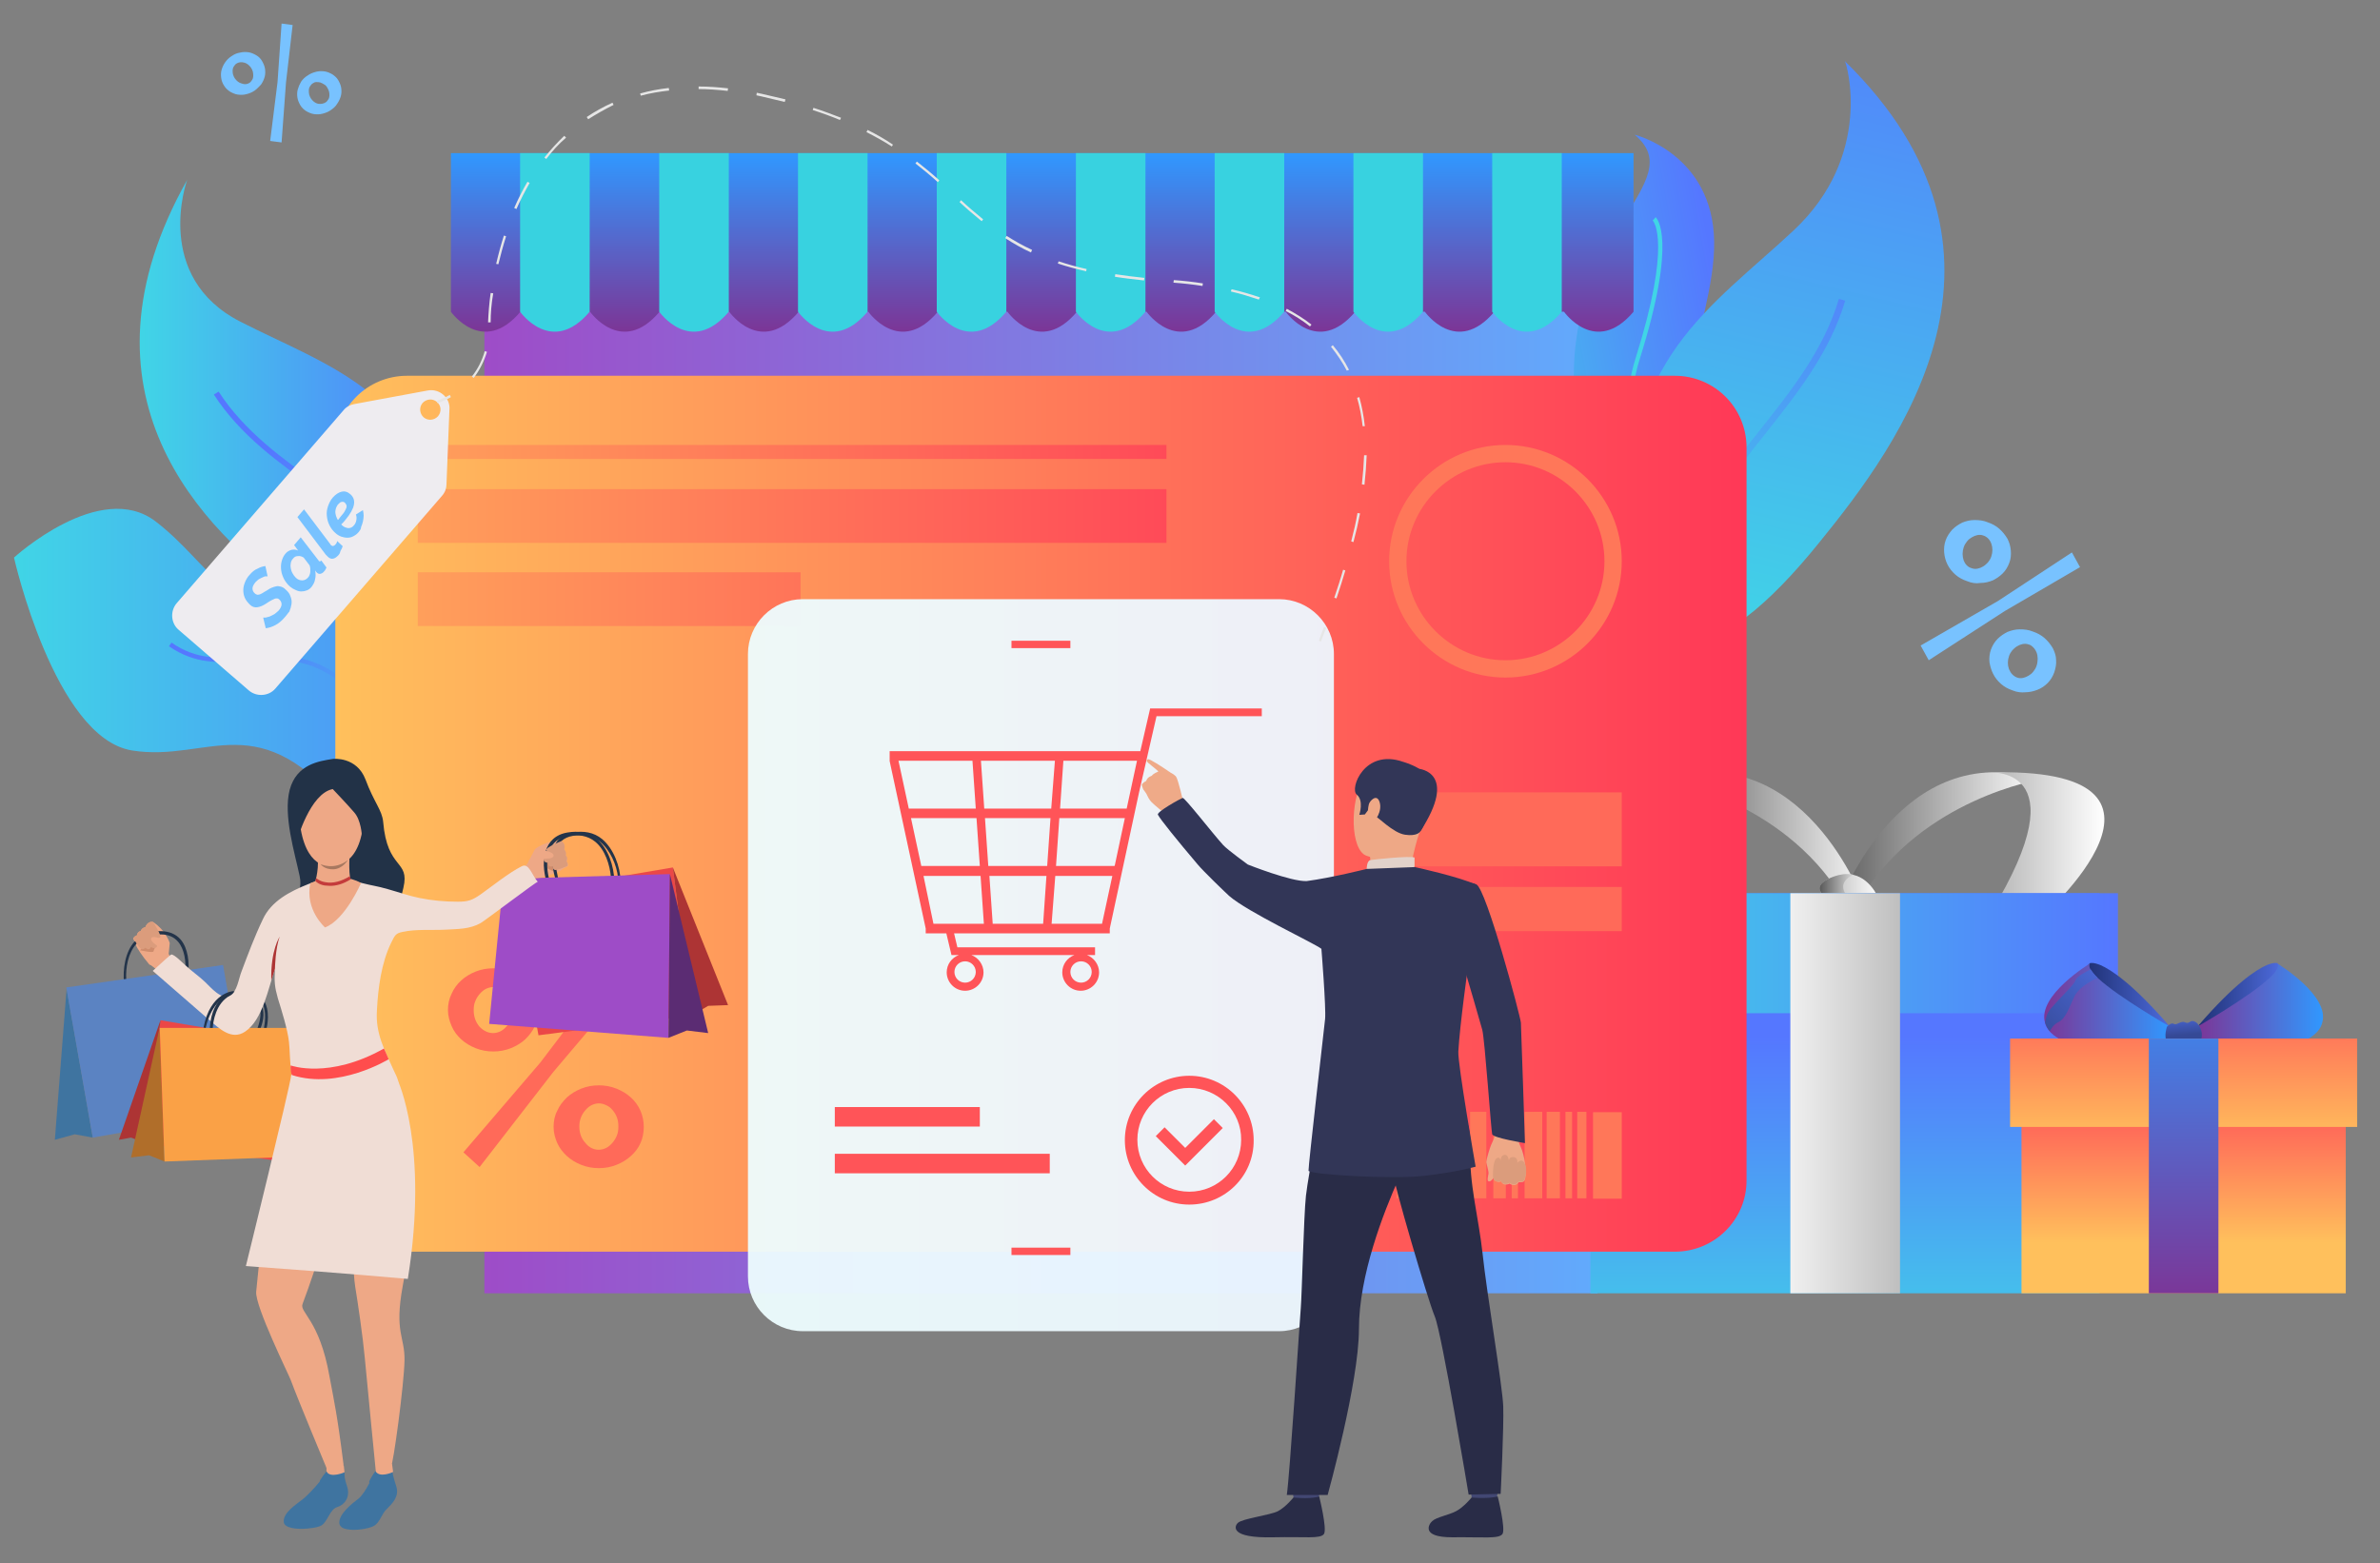 <?xml version="1.0" encoding="utf-8"?>
<!-- Generator: Adobe Illustrator 26.0.1, SVG Export Plug-In . SVG Version: 6.00 Build 0)  -->
<svg version="1.1" id="Слой_1" xmlns="http://www.w3.org/2000/svg" xmlns:xlink="http://www.w3.org/1999/xlink" x="0px" y="0px"
	 viewBox="0 0 646.6 424.8" style="enable-background:new 0 0 646.6 424.8;" xml:space="preserve">
<rect x="0" y="0" width="646.6" height="424.8" fill="#808080" stroke="none"/>
<style type="text/css">
	.st0{fill:url(#SVGID_1_);}
	.st1{fill:url(#SVGID_00000049909949799800374630000000285550496008281277_);}
	.st2{fill:url(#SVGID_00000054257853265669238890000000996073231679500678_);}
	.st3{fill:url(#SVGID_00000008850677696883467170000012976761057220860093_);}
	.st4{fill:url(#SVGID_00000031916657682412787690000004333424239645159097_);}
	.st5{fill:url(#SVGID_00000176036754715093424850000003229331412589348227_);}
	.st6{fill:url(#SVGID_00000114771242481695949630000003852409519501634489_);}
	.st7{fill:url(#SVGID_00000101805178305437435290000013708887082964086463_);}
	.st8{fill:url(#SVGID_00000007408459192602729360000015420374661866617736_);}
	.st9{fill:url(#SVGID_00000019648132937797719640000007148399659431991697_);}
	.st10{fill:url(#SVGID_00000049909315379012727360000008816234906103363003_);}
	.st11{fill:url(#SVGID_00000009589143082168873470000008239083558404608947_);}
	.st12{fill:url(#SVGID_00000052078320225398029880000016722421649294110599_);}
	.st13{fill:url(#SVGID_00000005230217747347087670000002276609912148624807_);}
	.st14{fill:url(#SVGID_00000176765985489094800060000016663714006012914083_);}
	.st15{fill:url(#SVGID_00000097489120551414444180000001754525749243108737_);}
	.st16{fill:url(#SVGID_00000127027148040941511850000006550785443433594807_);}
	.st17{fill:url(#SVGID_00000040559082521688604620000016623808966233687945_);}
	.st18{fill:url(#SVGID_00000124140210404250601230000003744560071878969270_);}
	.st19{fill:url(#SVGID_00000034062991427347012340000005820026290558644127_);}
	.st20{fill:url(#SVGID_00000139979976351510455490000015371203552391934896_);}
	.st21{fill:url(#SVGID_00000063592717868529390020000012972100183337182352_);}
	.st22{fill:url(#SVGID_00000117634687201534467240000016799263819841325965_);}
	.st23{fill:url(#SVGID_00000031899643577056414700000006466072731518464150_);}
	.st24{fill:url(#SVGID_00000160908523787076896060000010161306214561885062_);}
	.st25{fill:url(#SVGID_00000151519457335061976790000001531312884298345149_);}
	.st26{fill:url(#SVGID_00000124157727672465195480000016605619631834045829_);}
	.st27{fill:#FF7759;}
	.st28{fill:#FF6A59;}
	.st29{fill:url(#SVGID_00000099621114721682427540000018034039022690920370_);}
	.st30{fill:url(#SVGID_00000097496117185324428420000012014351147466628278_);}
	.st31{fill:url(#SVGID_00000139277556113177660460000002362884553360675761_);}
	.st32{opacity:0.95;fill:url(#SVGID_00000093899161904702950320000008683400262793423793_);}
	.st33{fill:#FF5458;}
	.st34{fill:url(#SVGID_00000032634502201654908390000014176778108618344580_);}
	.st35{fill:#38D2E0;}
	.st36{fill:#EEA886;}
	.st37{fill:#DB9C7C;}
	.st38{fill:#323657;}
	.st39{fill:#424773;}
	.st40{fill:#292C47;}
	.st41{fill:#E2D2CA;}
	.st42{fill:#EFAA88;}
	.st43{fill:#CF8C6C;}
	.st44{fill:#EB4747;}
	.st45{fill:#23344A;}
	.st46{fill:#9E4CC7;}
	.st47{fill:#3F74A0;}
	.st48{fill:#5B83C2;}
	.st49{fill:#AD3434;}
	.st50{fill:#B06E2A;}
	.st51{fill:#223247;}
	.st52{fill:#FAA146;}
	.st53{fill:#5B2C73;}
	.st54{fill:#F0DDD5;}
	.st55{fill:#A77860;}
	.st56{fill:#FF4D4D;}
	.st57{fill:#C43B3B;}
	.st58{fill:#EEECF0;}
	.st59{fill:#78C2FF;}
	.st60{fill:#E6E6E6;}
</style>
<g>
	<linearGradient id="SVGID_1_" gradientUnits="userSpaceOnUse" x1="111.107" y1="205.853" x2="449.098" y2="205.853">
		<stop  offset="0" style="stop-color:#A246C4"/>
		<stop  offset="1" style="stop-color:#5EAFFF"/>
	</linearGradient>
	<rect x="131.6" y="60.3" class="st0" width="302.4" height="291.1"/>
	<g>
		
			<linearGradient id="SVGID_00000129200617631927804020000012482470312226709140_" gradientUnits="userSpaceOnUse" x1="451.961" y1="233.003" x2="509.648" y2="233.003">
			<stop  offset="5.181350e-03" style="stop-color:#595959"/>
			<stop  offset="1" style="stop-color:#FFFFFF"/>
		</linearGradient>
		<path style="fill:url(#SVGID_00000129200617631927804020000012482470312226709140_);" d="M506.3,245.1c0,0-16.4-45.1-54.4-33.3
			c0,0,32,5.1,48.5,32C516.8,270.7,506.3,245.1,506.3,245.1z"/>
		
			<linearGradient id="SVGID_00000068638838853446469720000003563907811513290915_" gradientUnits="userSpaceOnUse" x1="496.591" y1="233.003" x2="554.278" y2="233.003">
			<stop  offset="5.181350e-03" style="stop-color:#595959"/>
			<stop  offset="1" style="stop-color:#FFFFFF"/>
		</linearGradient>
		<path style="fill:url(#SVGID_00000068638838853446469720000003563907811513290915_);" d="M499.9,245.1c0,0,16.4-45.1,54.4-33.3
			c0,0-32,5.1-48.5,32C489.4,270.7,499.9,245.1,499.9,245.1z"/>
		
			<linearGradient id="SVGID_00000124883917275526713510000010647603906390773910_" gradientUnits="userSpaceOnUse" x1="539.89" y1="229.712" x2="571.721" y2="229.712">
			<stop  offset="5.181350e-03" style="stop-color:#B3B3B3"/>
			<stop  offset="1" style="stop-color:#FFFFFF"/>
		</linearGradient>
		<path style="fill:url(#SVGID_00000124883917275526713510000010647603906390773910_);" d="M539.9,209.9c0,0,25.8-2.7,1,38l13.4,1.6
			C554.3,249.6,601.8,207.9,539.9,209.9z"/>
		
			<linearGradient id="SVGID_00000033366699219170350820000017569381408640218505_" gradientUnits="userSpaceOnUse" x1="494.307" y1="242.727" x2="510.861" y2="242.727">
			<stop  offset="5.181350e-03" style="stop-color:#B3B3B3"/>
			<stop  offset="1" style="stop-color:#FFFFFF"/>
		</linearGradient>
		<path style="fill:url(#SVGID_00000033366699219170350820000017569381408640218505_);" d="M510.9,245.3l-4.5,2l-1.2,0.5
			c0,0-17.8-5-7.8-9.3c2.4-1,4.4-1.2,6.1-0.8C508.8,238.9,510.9,245.3,510.9,245.3z"/>
		
			<linearGradient id="SVGID_00000183933453533673475790000006463371605264766114_" gradientUnits="userSpaceOnUse" x1="494.307" y1="242.727" x2="506.35" y2="242.727">
			<stop  offset="5.181350e-03" style="stop-color:#595959"/>
			<stop  offset="1" style="stop-color:#FFFFFF"/>
		</linearGradient>
		<path style="fill:url(#SVGID_00000183933453533673475790000006463371605264766114_);" d="M506.4,247.3l-1.2,0.5
			c0,0-17.8-5-7.8-9.3c2.4-1,4.4-1.2,6.1-0.8c0,0,0,0,0,0C503.5,237.8,495.7,240.5,506.4,247.3z"/>
		
			<linearGradient id="SVGID_00000071550047103106607330000017324249830286187931_" gradientUnits="userSpaceOnUse" x1="501.238" y1="374.193" x2="501.238" y2="281.454">
			<stop  offset="0" style="stop-color:#40D5E6"/>
			<stop  offset="1" style="stop-color:#5577FF"/>
		</linearGradient>
		
			<rect x="432.1" y="242.7" style="fill:url(#SVGID_00000071550047103106607330000017324249830286187931_);" width="138.3" height="108.7"/>
		
			<linearGradient id="SVGID_00000031175972782809587080000001145285192924859802_" gradientUnits="userSpaceOnUse" x1="427.158" y1="259.06" x2="575.315" y2="259.06">
			<stop  offset="0" style="stop-color:#40D5E6"/>
			<stop  offset="1" style="stop-color:#5577FF"/>
		</linearGradient>
		
			<rect x="427.2" y="242.7" style="fill:url(#SVGID_00000031175972782809587080000001145285192924859802_);" width="148.2" height="32.6"/>
		
			<linearGradient id="SVGID_00000157279531600001888250000010575012902183239810_" gradientUnits="userSpaceOnUse" x1="523.749" y1="297.08" x2="477.24" y2="297.08">
			<stop  offset="5.181350e-03" style="stop-color:#B3B3B3"/>
			<stop  offset="1" style="stop-color:#FFFFFF"/>
		</linearGradient>
		
			<rect x="486.4" y="242.7" style="fill:url(#SVGID_00000157279531600001888250000010575012902183239810_);" width="29.8" height="108.7"/>
	</g>
	<g>
		
			<linearGradient id="SVGID_00000150802904193987298640000001159138941263494037_" gradientUnits="userSpaceOnUse" x1="566.618" y1="270.312" x2="589.59" y2="270.312">
			<stop  offset="0" style="stop-color:#1F3073"/>
			<stop  offset="1" style="stop-color:#4E6CDE"/>
		</linearGradient>
		<path style="fill:url(#SVGID_00000150802904193987298640000001159138941263494037_);" d="M589.6,279c0,0-12-4.4-18.7-9.3
			c-2-1.5-3.5-3-4-4.4c-0.5-1.3-0.3-2.5,0.9-3.6c0,0,0.8-0.3,2.8,0.5c3,1.3,8.8,5.1,18.6,16.4C589.4,278.7,589.5,278.9,589.6,279z"
			/>
		
			<linearGradient id="SVGID_00000123440897672652712540000013815604591744008068_" gradientUnits="userSpaceOnUse" x1="555.373" y1="273.121" x2="589.59" y2="273.121">
			<stop  offset="0" style="stop-color:#7C3596"/>
			<stop  offset="1" style="stop-color:#3098FF"/>
		</linearGradient>
		<path style="fill:url(#SVGID_00000123440897672652712540000013815604591744008068_);" d="M589.6,279l-0.7,3.4c0,0-24,6-31.7-1.8
			c-0.1-0.1-0.2-0.2-0.3-0.3c-0.7-0.8-1.1-1.6-1.3-2.4c-2.2-7.4,12.2-16.1,12.2-16.1c-0.3,0.4-0.2,1,0.2,1.7c0.4,0.7,1.1,1.5,2,2.3
			C575.6,271,589.6,279,589.6,279z"/>
		
			<linearGradient id="SVGID_00000023982058982587896910000002284519247208425623_" gradientUnits="userSpaceOnUse" x1="551.684" y1="281.663" x2="573.18" y2="260.665">
			<stop  offset="0" style="stop-color:#354996"/>
			<stop  offset="1" style="stop-color:#4E6CDE"/>
		</linearGradient>
		<path style="fill:url(#SVGID_00000023982058982587896910000002284519247208425623_);" d="M569.9,265.7c0,0-4.9,2-6.4,5.2
			c-1.5,3.2-2.3,5.9-4.4,6.9c-1,0.5-1.7,1.4-2.2,2.4c-0.7-0.8-1.1-1.6-1.3-2.4c0.2-1.3,0.6-2.7,1.7-3.9c3.1-3.6,6.2-6.3,6.6-7.6
			c0.3-1,2.9-2.3,4.1-2.9C568.4,264,569,264.8,569.9,265.7L569.9,265.7z"/>
		
			<linearGradient id="SVGID_00000095303100765899734180000007563922394817763464_" gradientUnits="userSpaceOnUse" x1="596.912" y1="270.312" x2="619.885" y2="270.312">
			<stop  offset="0" style="stop-color:#1F3073"/>
			<stop  offset="1" style="stop-color:#4E6CDE"/>
		</linearGradient>
		<path style="fill:url(#SVGID_00000095303100765899734180000007563922394817763464_);" d="M596.9,279c0,0,12-4.4,18.7-9.3
			c2-1.5,3.5-3,4-4.4c0.5-1.3,0.3-2.5-0.9-3.6c0,0-0.8-0.3-2.8,0.5c-3,1.3-8.8,5.1-18.6,16.4C597.2,278.7,597,278.9,596.9,279z"/>
		
			<linearGradient id="SVGID_00000039118859546487077310000009402890646605845376_" gradientUnits="userSpaceOnUse" x1="596.912" y1="273.121" x2="631.13" y2="273.121">
			<stop  offset="0" style="stop-color:#7C3596"/>
			<stop  offset="1" style="stop-color:#3098FF"/>
		</linearGradient>
		<path style="fill:url(#SVGID_00000039118859546487077310000009402890646605845376_);" d="M596.9,279l0.7,3.4c0,0,24,6,31.7-1.8
			c0.1-0.1,0.2-0.2,0.3-0.3c0.7-0.8,1.1-1.6,1.3-2.4c2.2-7.4-12.2-16.1-12.2-16.1c0.3,0.4,0.2,1-0.2,1.7c-0.4,0.7-1.1,1.5-2,2.3
			C610.9,271,596.9,279,596.9,279z"/>
		
			<linearGradient id="SVGID_00000152231209865055251310000006159094826462582956_" gradientUnits="userSpaceOnUse" x1="593.203" y1="281.192" x2="592.705" y2="275.104">
			<stop  offset="0" style="stop-color:#354996"/>
			<stop  offset="1" style="stop-color:#4E6CDE"/>
		</linearGradient>
		<path style="fill:url(#SVGID_00000152231209865055251310000006159094826462582956_);" d="M588.7,279c0,0,1.1-1.3,1.9-0.8
			c0.8,0.5,1.9-1,3.1-0.4c1.2,0.6,1.3-1,2.8-0.1c1.5,0.9,2.3,3.8,1.2,5.2c-1.1,1.5-1.7-0.3-2.2,0c-0.5,0.3-1.5,1.6-3.2,0.6
			c-1.7-1-4.1,0.9-3.9-0.3C588.5,282,588,281.4,588.7,279z"/>
		
			<linearGradient id="SVGID_00000031200089090533065390000008154323787920701313_" gradientUnits="userSpaceOnUse" x1="593.251" y1="337.591" x2="593.251" y2="287.598">
			<stop  offset="0" style="stop-color:#FFC05C"/>
			<stop  offset="1" style="stop-color:#FF3857"/>
		</linearGradient>
		
			<rect x="549.2" y="282.2" style="fill:url(#SVGID_00000031200089090533065390000008154323787920701313_);" width="88.1" height="69.2"/>
		
			<linearGradient id="SVGID_00000125603204904236265030000005018937279252153774_" gradientUnits="userSpaceOnUse" x1="593.251" y1="310.366" x2="593.251" y2="255.237">
			<stop  offset="0" style="stop-color:#FFC05C"/>
			<stop  offset="1" style="stop-color:#FF3857"/>
		</linearGradient>
		
			<rect x="546.1" y="282.2" style="fill:url(#SVGID_00000125603204904236265030000005018937279252153774_);" width="94.3" height="24"/>
		
			<linearGradient id="SVGID_00000060739512643287561180000000710725941627643579_" gradientUnits="userSpaceOnUse" x1="593.251" y1="353.639" x2="593.251" y2="258.018">
			<stop  offset="0" style="stop-color:#7C3596"/>
			<stop  offset="1" style="stop-color:#3098FF"/>
		</linearGradient>
		
			<rect x="583.8" y="282.2" style="fill:url(#SVGID_00000060739512643287561180000000710725941627643579_);" width="18.9" height="69.2"/>
	</g>
	<g>
		
			<linearGradient id="SVGID_00000142869346887934933320000009521979589853366173_" gradientUnits="userSpaceOnUse" x1="37.946" y1="112.775" x2="124.855" y2="112.775">
			<stop  offset="0" style="stop-color:#40D5E6"/>
			<stop  offset="1" style="stop-color:#5577FF"/>
		</linearGradient>
		<path style="fill:url(#SVGID_00000142869346887934933320000009521979589853366173_);" d="M80.6,162.1
			c15.2,10.6,30.2,17.7,38.2,13.4c0.5-0.3,0.9-0.6,1.3-0.9c4.6-3.6,6.2-12.1,3.1-27.5c-8.2-40.9-33.9-47.4-57.9-59.7
			c-23.7-12.1-14.7-38-14.4-38.6C18.2,106.8,54.7,144.1,80.6,162.1z"/>
		<g>
			
				<linearGradient id="SVGID_00000067952945972284968240000015730794272582404227_" gradientUnits="userSpaceOnUse" x1="-5857.592" y1="2259.063" x2="-5857.592" y2="2175.095" gradientTransform="matrix(-0.785 0.62 0.62 0.785 -5869.404 2043.696)">
				<stop  offset="0" style="stop-color:#40D5E6"/>
				<stop  offset="1" style="stop-color:#5577FF"/>
			</linearGradient>
			<path style="fill:url(#SVGID_00000067952945972284968240000015730794272582404227_);" d="M118.8,175.5c0.5-0.3,0.9-0.6,1.3-0.9
				c-3-8-9.7-23.3-18.8-31.7c-4.3-3.9-9.3-7.5-14.6-11.2c-10-7.1-20.3-14.5-27.3-25.3l-1.3,0.8c7.2,11.1,17.6,18.5,27.7,25.7
				c5.2,3.7,10.2,7.3,14.4,11.1C109.2,152.2,115.9,167.7,118.8,175.5z"/>
		</g>
	</g>
	<g>
		
			<linearGradient id="SVGID_00000110452215458796718160000009311287171692047264_" gradientUnits="userSpaceOnUse" x1="3.841" y1="185.248" x2="154.67" y2="185.248">
			<stop  offset="0" style="stop-color:#40D5E6"/>
			<stop  offset="1" style="stop-color:#5577FF"/>
		</linearGradient>
		<path style="fill:url(#SVGID_00000110452215458796718160000009311287171692047264_);" d="M35.8,203.9c21,3.4,34.6-13.2,58.8,17.4
			c20.9,26.4,50.5-2.8,58.1-11.3c1.2-1.3,1.9-2.2,1.9-2.2s-0.5,0.1-1.3,0.3c-5.2,1.1-25.1,4.4-29.8-10.8
			c-5.4-17.5-20.9-41.2-41.3-34.9c-20.4,6.3-24.8-9.1-39.9-20.7c-15.1-11.6-38.5,9.8-38.5,9.8S14.8,200.4,35.8,203.9z"/>
		<g>
			
				<linearGradient id="SVGID_00000018946721816842154930000011544658306643990177_" gradientUnits="userSpaceOnUse" x1="-3142.815" y1="1972.29" x2="-3142.815" y2="1868.807" gradientTransform="matrix(-0.558 0.83 0.83 0.558 -3244.541 1728.478)">
				<stop  offset="0" style="stop-color:#40D5E6"/>
				<stop  offset="1" style="stop-color:#5577FF"/>
			</linearGradient>
			<path style="fill:url(#SVGID_00000018946721816842154930000011544658306643990177_);" d="M101.7,198.1c4,6.9,8.1,14.1,17.5,18.1
				c12.8,5.4,25.8-0.9,33.6-6.1c1.2-1.3,1.9-2.2,1.9-2.2s-0.5,0.1-1.3,0.3c-7.3,5.2-20.7,12.4-33.7,6.9c-9-3.8-13-10.8-16.9-17.6
				c-4.5-7.8-9.2-15.9-21.4-18.7c-5.4-1.2-10.2-0.8-14.9-0.5c-6.7,0.6-13,1.1-19.9-3.7l-0.7,1c7.3,5,13.8,4.5,20.7,3.9
				c4.6-0.4,9.3-0.8,14.5,0.4C92.8,182.6,97.1,190.2,101.7,198.1z"/>
		</g>
	</g>
	<g>
		
			<linearGradient id="SVGID_00000012459795737961951520000014367592241477646991_" gradientUnits="userSpaceOnUse" x1="3877.324" y1="-5666.689" x2="3922.035" y2="-5730.878" gradientTransform="matrix(0.707 0.707 -0.707 0.707 -6356.32 1367.372)">
			<stop  offset="0" style="stop-color:#40D5E6"/>
			<stop  offset="1" style="stop-color:#5577FF"/>
		</linearGradient>
		<path style="fill:url(#SVGID_00000012459795737961951520000014367592241477646991_);" d="M427.7,106.1
			c2.3,41.6,35.2,39.5,37.8,39.3c0.1,0,0.2,0,0.2,0c-0.7-0.8-1.4-1.7-2-2.5c-16.5-22.9,2.3-54.2,2-77.2
			c-0.3-23.9-21.6-29.1-21.6-29.1C459.7,49.6,425.4,62.8,427.7,106.1z"/>
		<g>
			
				<linearGradient id="SVGID_00000041259933836876092140000000775444871801246105_" gradientUnits="userSpaceOnUse" x1="-11962.06" y1="-674.641" x2="-11917.351" y2="-738.828" gradientTransform="matrix(-0.993 -0.117 -0.117 0.993 -11899.253 -1357.107)">
				<stop  offset="0" style="stop-color:#40D5E6"/>
				<stop  offset="1" style="stop-color:#5577FF"/>
			</linearGradient>
			<path style="fill:url(#SVGID_00000041259933836876092140000000775444871801246105_);" d="M447,127c4.5,8,11.5,14,18.5,18.3
				c0.1,0,0.2,0,0.2,0c-0.7-0.8-1.4-1.7-2-2.5c-6-4.1-11.8-9.5-15.7-16.3c-5-8.8-5.8-18.6-2.5-29c10.4-33,4.5-38.3,4.3-38.5
				l-0.4,0.5l-0.4,0.4c0,0,0,0,0,0c0.3,0.3,5.2,6.2-4.6,37.3C441,107.8,441.9,117.9,447,127z"/>
		</g>
	</g>
	<g>
		
			<linearGradient id="SVGID_00000131340553314780477760000005522186990572481950_" gradientUnits="userSpaceOnUse" x1="468.67" y1="174.208" x2="515.848" y2="-20.802">
			<stop  offset="0" style="stop-color:#40D5E6"/>
			<stop  offset="1" style="stop-color:#5577FF"/>
		</linearGradient>
		<path style="fill:url(#SVGID_00000131340553314780477760000005522186990572481950_);" d="M494.1,147.6c-13.1,16.2-27,28.5-37,26.3
			c-0.6-0.1-1.2-0.3-1.7-0.5c-6.1-2.5-10.4-11.1-11.9-28.6c-3.9-46.5,21.7-61.5,43.8-82.2c21.8-20.4,14.4-45.4,13.9-46
			C554.5,68.8,516.4,120.2,494.1,147.6z"/>
		<g>
			
				<linearGradient id="SVGID_00000029028737331502180250000014046564338204947863_" gradientUnits="userSpaceOnUse" x1="441.955" y1="163.934" x2="528.228" y2="77.662">
				<stop  offset="0" style="stop-color:#40D5E6"/>
				<stop  offset="1" style="stop-color:#5577FF"/>
			</linearGradient>
			<path style="fill:url(#SVGID_00000029028737331502180250000014046564338204947863_);" d="M457.2,173.9c-0.6-0.1-1.2-0.3-1.7-0.5
				c0.8-9.5,3.2-28.1,10.4-39.9c3.4-5.6,7.7-10.9,12.2-16.6c8.5-10.7,17.4-21.9,21.5-35.7l1.7,0.5c-4.2,14.2-13.2,25.4-21.8,36.3
				c-4.5,5.6-8.7,11-12.1,16.4C460.3,145.9,457.9,164.6,457.2,173.9z"/>
		</g>
	</g>
	
		<linearGradient id="SVGID_00000026164676143552463210000015102398235159035534_" gradientUnits="userSpaceOnUse" x1="91.103" y1="221.078" x2="474.552" y2="221.078">
		<stop  offset="0" style="stop-color:#FFC05C"/>
		<stop  offset="1" style="stop-color:#FF3857"/>
	</linearGradient>
	<path style="fill:url(#SVGID_00000026164676143552463210000015102398235159035534_);" d="M455,340.1H110.6
		c-10.8,0-19.5-8.7-19.5-19.5v-199c0-10.8,8.7-19.5,19.5-19.5H455c10.8,0,19.5,8.7,19.5,19.5v199C474.6,331.4,465.8,340.1,455,340.1
		z"/>
	<g>
		<path class="st27" d="M409,184.1c-17.4,0-31.6-14.2-31.6-31.6c0-17.4,14.2-31.6,31.6-31.6c17.4,0,31.6,14.2,31.6,31.6
			C440.6,169.9,426.4,184.1,409,184.1z M409,125.6c-14.8,0-26.9,12.1-26.9,26.9c0,14.8,12.1,26.9,26.9,26.9
			c14.8,0,26.9-12.1,26.9-26.9C435.9,137.7,423.8,125.6,409,125.6z"/>
	</g>
	<g>
		<path class="st28" d="M134,285.7c-1.7,0-3.3-0.3-4.8-0.9c-1.5-0.6-2.8-1.4-3.9-2.4c-1.1-1-2-2.2-2.6-3.6c-0.6-1.4-1-2.8-1-4.4
			c0-1.5,0.3-3,1-4.4c0.6-1.4,1.5-2.6,2.6-3.6c1.1-1,2.4-1.8,3.9-2.4c1.5-0.6,3.1-0.9,4.8-0.9c1.7,0,3.3,0.3,4.8,0.9
			c1.5,0.6,2.8,1.4,3.9,2.4c1.1,1,2,2.2,2.6,3.6c0.6,1.4,1,2.8,1,4.4c0,1.6-0.3,3.1-1,4.4c-0.6,1.4-1.5,2.5-2.6,3.6
			c-1.1,1-2.4,1.8-3.9,2.4C137.3,285.4,135.7,285.7,134,285.7z M125.9,313.1l20.9-24.4l19.3-25.4l4.5,4l-20.3,24l-20,25.8
			L125.9,313.1z M134,280.7c0.7,0,1.4-0.2,2-0.5c0.6-0.3,1.2-0.8,1.7-1.4c0.5-0.6,0.9-1.2,1.2-2c0.3-0.8,0.4-1.6,0.4-2.4
			c0-1.7-0.5-3.2-1.6-4.4c-1-1.2-2.3-1.8-3.7-1.8c-0.7,0-1.4,0.2-2,0.5c-0.6,0.3-1.2,0.8-1.7,1.4c-0.5,0.6-0.9,1.2-1.2,2
			c-0.3,0.7-0.4,1.5-0.4,2.4c0,1.7,0.5,3.2,1.6,4.5C131.4,280.1,132.6,280.7,134,280.7z M162.7,317.4c-1.7,0-3.3-0.3-4.8-0.9
			c-1.5-0.6-2.8-1.4-3.9-2.4c-1.1-1-2-2.2-2.6-3.5c-0.6-1.4-1-2.8-1-4.4c0-1.6,0.3-3.1,1-4.4c0.6-1.4,1.5-2.5,2.6-3.6
			c1.1-1,2.4-1.8,3.9-2.4c1.5-0.6,3.1-0.9,4.8-0.9c1.7,0,3.3,0.3,4.8,0.9c1.5,0.6,2.8,1.4,3.9,2.4c1.1,1,2,2.2,2.6,3.6
			c0.6,1.4,0.9,2.8,0.9,4.4c0,1.6-0.3,3.1-0.9,4.4c-0.6,1.4-1.5,2.5-2.6,3.5c-1.1,1-2.4,1.8-3.9,2.4
			C166,317.1,164.4,317.4,162.7,317.4z M162.7,312.4c0.7,0,1.4-0.2,2-0.5c0.6-0.3,1.2-0.8,1.7-1.4c0.5-0.6,0.9-1.2,1.2-2
			c0.3-0.7,0.4-1.5,0.4-2.4c0-0.9-0.1-1.7-0.4-2.5c-0.3-0.8-0.7-1.4-1.2-2c-0.5-0.6-1-1-1.7-1.3c-0.6-0.3-1.3-0.5-2-0.5
			c-0.7,0-1.4,0.2-2,0.5c-0.6,0.3-1.2,0.8-1.7,1.4c-0.5,0.6-0.9,1.2-1.2,2c-0.3,0.8-0.4,1.6-0.4,2.4c0,1.7,0.5,3.2,1.6,4.4
			C160,311.8,161.3,312.4,162.7,312.4z"/>
	</g>
	
		<linearGradient id="SVGID_00000118377715301825480740000012971126750038057127_" gradientUnits="userSpaceOnUse" x1="35.329" y1="140.181" x2="360.091" y2="140.181">
		<stop  offset="0" style="stop-color:#FFC05C"/>
		<stop  offset="1" style="stop-color:#FF3857"/>
	</linearGradient>
	
		<rect x="113.5" y="132.9" style="fill:url(#SVGID_00000118377715301825480740000012971126750038057127_);" width="203.4" height="14.6"/>
	
		<linearGradient id="SVGID_00000035494492846813051790000008382400570075416235_" gradientUnits="userSpaceOnUse" x1="35.329" y1="122.82" x2="360.091" y2="122.82">
		<stop  offset="0" style="stop-color:#FFC05C"/>
		<stop  offset="1" style="stop-color:#FF3857"/>
	</linearGradient>
	
		<rect x="113.5" y="120.9" style="fill:url(#SVGID_00000035494492846813051790000008382400570075416235_);" width="203.4" height="3.8"/>
	
		<linearGradient id="SVGID_00000115496005977976817410000010825300956305563069_" gradientUnits="userSpaceOnUse" x1="35.329" y1="162.786" x2="360.092" y2="162.786">
		<stop  offset="0" style="stop-color:#FFC05C"/>
		<stop  offset="1" style="stop-color:#FF3857"/>
	</linearGradient>
	
		<rect x="113.5" y="155.5" style="fill:url(#SVGID_00000115496005977976817410000010825300956305563069_);" width="104" height="14.6"/>
	
		<linearGradient id="SVGID_00000047030936554953378040000003635962248319818924_" gradientUnits="userSpaceOnUse" x1="430.861" y1="262.238" x2="147.988" y2="262.238">
		<stop  offset="0" style="stop-color:#EDF4FF"/>
		<stop  offset="1" style="stop-color:#EDFFFE"/>
	</linearGradient>
	<path style="opacity:0.95;fill:url(#SVGID_00000047030936554953378040000003635962248319818924_);" d="M347.5,361.7H218.1
		c-8.2,0-14.9-6.7-14.9-14.9V177.7c0-8.2,6.7-14.9,14.9-14.9h129.4c8.2,0,14.9,6.7,14.9,14.9v169.1
		C362.4,355,355.7,361.7,347.5,361.7z"/>
	<g>
		<path class="st33" d="M323.1,327.3c-9.7,0-17.5-7.9-17.5-17.5c0-9.7,7.9-17.5,17.5-17.5c9.7,0,17.5,7.9,17.5,17.5
			C340.7,319.5,332.8,327.3,323.1,327.3z M323.1,295.6c-7.8,0-14.1,6.3-14.1,14.1c0,7.8,6.3,14.1,14.1,14.1s14.1-6.3,14.1-14.1
			C337.3,302,330.9,295.6,323.1,295.6z"/>
	</g>
	<g>
		<polygon class="st33" points="322,316.7 314,308.7 316.4,306.3 322,311.9 329.8,304.1 332.2,306.5 		"/>
	</g>
	<g>
		<rect x="371.8" y="302.1" class="st27" width="5.1" height="23.5"/>
		<rect x="379.4" y="302.1" class="st27" width="2.5" height="23.5"/>
		<rect x="384.3" y="302.1" class="st27" width="4.6" height="23.5"/>
		<rect x="391.5" y="302.1" class="st27" width="2.8" height="23.5"/>
		<rect x="396.2" y="302.2" class="st27" width="1.3" height="23.5"/>
		<rect x="399.4" y="302.1" class="st27" width="4.4" height="23.5"/>
		<rect x="405.7" y="302.1" class="st27" width="3.4" height="23.5"/>
		<rect x="410.7" y="302.1" class="st27" width="1.7" height="23.5"/>
		<rect x="414.2" y="302.1" class="st27" width="4.8" height="23.5"/>
		<rect x="420.2" y="302.1" class="st27" width="3.6" height="23.5"/>
		<rect x="425.3" y="302.1" class="st27" width="1.8" height="23.5"/>
		<rect x="428.5" y="302.1" class="st27" width="2.5" height="23.5"/>
		<rect x="432.8" y="302.2" class="st27" width="7.8" height="23.5"/>
	</g>
	
		<linearGradient id="SVGID_00000169550593456848064060000005301355476526329512_" gradientUnits="userSpaceOnUse" x1="282.829" y1="90.129" x2="282.829" y2="41.602">
		<stop  offset="0" style="stop-color:#7C3596"/>
		<stop  offset="1" style="stop-color:#3098FF"/>
	</linearGradient>
	<path style="fill:url(#SVGID_00000169550593456848064060000005301355476526329512_);" d="M122.5,41.6v43.1c0,0,8.6,12.2,18.9,0
		h18.9c0,0,8.6,12.2,18.9,0h18.9c0,0,8.6,12.2,18.9,0h18.9c0,0,8.6,12.2,18.9,0h18.9c0,0,8.6,12.2,18.9,0h18.9c0,0,8.6,12.2,18.9,0
		h18.9c0,0,8.6,12.2,18.9,0h18.9c0,0,8.6,12.2,18.9,0h18.9c0,0,8.6,12.2,18.9,0V41.6H122.5z"/>
	<g>
		<path class="st35" d="M141.3,84.7c0,0,8.6,12.2,18.9,0V41.6h-18.9V84.7z"/>
		<path class="st35" d="M179.1,84.7c0,0,8.6,12.2,18.9,0V41.6h-18.9V84.7z"/>
		<path class="st35" d="M216.8,84.7c0,0,8.6,12.2,18.9,0V41.6h-18.9V84.7z"/>
		<path class="st35" d="M254.5,84.7c0,0,8.6,12.2,18.9,0V41.6h-18.9V84.7z"/>
		<path class="st35" d="M292.3,84.7c0,0,8.6,12.2,18.9,0V41.6h-18.9V84.7z"/>
		<path class="st35" d="M330,84.7c0,0,8.6,12.2,18.9,0V41.6H330V84.7z"/>
		<path class="st35" d="M367.7,84.7c0,0,8.6,12.2,18.9,0V41.6h-18.9V84.7z"/>
		<path class="st35" d="M405.4,41.6v43.1c0,0,8.6,12.2,18.9,0V41.6H405.4z"/>
	</g>
	<path class="st33" d="M312.5,192.4l-2.7,11.7h-68.1v2.7l9.8,45.5v1.3h5.6l1.4,5.9h2c-1.9,0.7-3.3,2.5-3.3,4.7c0,2.7,2.2,5,5,5
		c2.7,0,5-2.2,5-5c0-2.1-1.4-4-3.3-4.7h28c-1.9,0.7-3.3,2.5-3.3,4.7c0,2.7,2.2,5,5,5c2.7,0,5-2.2,5-5c0-2.1-1.4-4-3.3-4.7h2.2v-2.1
		h-37.4l-0.9-3.8h42.3v-1.3l8-37.2l4.7-20.5h28.6v-2.1H312.5z M265.1,264.1c0,1.6-1.3,2.9-2.9,2.9c-1.6,0-2.9-1.3-2.9-2.9
		c0-1.6,1.3-2.9,2.9-2.9C263.8,261.2,265.1,262.5,265.1,264.1z M296.6,264.1c0,1.6-1.3,2.9-2.9,2.9c-1.6,0-2.9-1.3-2.9-2.9
		c0-1.6,1.3-2.9,2.9-2.9C295.3,261.2,296.6,262.5,296.6,264.1z M267.6,222.3h17.8l-0.9,13h-16L267.6,222.3z M266.2,235.3h-15.9
		l-2.8-13h17.8L266.2,235.3z M285.6,219.7h-18.2l-0.9-13h20.1L285.6,219.7z M288.9,206.7h20l-2.8,13H288L288.9,206.7z M284.3,238
		l-0.9,13h-13.7l-0.9-13H284.3z M286.7,238h15.5l-2.8,13h-13.7L286.7,238z M302.8,235.3h-15.9l0.9-13h17.8l-2.7,12.7L302.8,235.3z
		 M264.2,206.7l0.9,13h-18.2l-2.8-13H264.2z M250.9,238h15.5l0.9,13h-13.7L250.9,238z"/>
	<rect x="274.8" y="339" class="st33" width="16" height="2"/>
	<rect x="274.8" y="174.1" class="st33" width="16" height="2"/>
	<rect x="226.8" y="300.8" class="st33" width="39.4" height="5.3"/>
	<rect x="226.8" y="313.5" class="st33" width="58.4" height="5.3"/>
	<rect x="379.4" y="215.3" class="st28" width="61.2" height="20.1"/>
	<rect x="379.4" y="241" class="st28" width="61.2" height="12"/>
	<g>
		<g>
			<g>
				<g>
					<path class="st36" d="M407.1,305.9c0,0-0.8,1.3-0.9,2.4c-0.1,0.8-0.8,2.1-1.1,2.8c-0.3,0.7-1.3,3.9-1.3,4.7
						c0,0.3,0.7,2.5,0.6,3.1c-0.1,0.7-0.5,2,0.1,2.1c0.6,0.1,1.3-1,1.3-1s-0.1,0.6,0.5,0.9c1,0.5,1.5,0.1,1.5,0.1s0.4,0.7,0.8,0.8
						c1,0.2,1.5-0.2,1.5-0.2s0.5,0.4,1.2,0.4c0.9,0,1.3-0.8,1.3-0.8s1.1,0.2,1.5-0.3c0.3-0.5,0.3-1.1,0.4-1.6c0.1-0.5,0-4.9-1.5-8
						c-1.5-3.2,0.4-6.2,0.4-6.2L407.1,305.9z"/>
				</g>
			</g>
		</g>
		<g>
			<g>
				<path class="st37" d="M405.6,319.6c0,0-0.1-3.9,0.9-4.8c1-0.8,1.2,0.6,1.2,0.6s-0.1-1.4,1-1.6c1.1-0.2,1.2,1.5,1.2,1.5
					s0.2-1.1,1.4-0.9c1.2,0.2,0.9,1.6,0.9,1.6s1.1-1.4,1.9-0.1c1.2,2.2,0,4.8,0,4.8s-0.4,0.6-1.5,0.3c0,0-0.8,1.5-2.5,0.4
					c0,0-1.7,1-2.4-0.6C407.8,320.9,405.9,321.8,405.6,319.6z"/>
			</g>
		</g>
		<path class="st38" d="M393.7,249.1c0,0,6.7,22.5,9,30.7c0.7,2.6,2.4,27.4,2.7,28.4c0.3,1,8.9,2.4,8.9,2.4s-1-31-1.1-32.7
			c-0.1-1.7-9.4-36.4-12.1-37.6c-2-0.9-3.1-0.2-5.7,1.7C391.8,244.7,393.7,249.1,393.7,249.1z"/>
		<g>
			<g>
				<path class="st39" d="M399.2,402.5c0,0,0.6,4.3,0.7,4.9c0.1,0.6,6.8-0.4,6.8-0.4l0.5-5.1C407.3,402,400.1,401.9,399.2,402.5z"/>
			</g>
		</g>
		<g>
			<g>
				<path class="st40" d="M399.8,406.9c0,0-2.1,2.6-4.2,3.7c-2.1,1.1-5.3,1.6-6.5,2.7c-0.9,0.8-3.2,4.4,5.4,4.4
					c8.6-0.1,12.7,0.5,13.7-0.9c0.9-1.4-1.3-10.2-1.3-10.2S404.8,407.3,399.8,406.9z"/>
			</g>
		</g>
		<g>
			<g>
				<path class="st39" d="M350.8,402.5c0,0,0.6,4.3,0.7,4.9c0.1,0.6,6.8-0.4,6.8-0.4l0.5-5.1C358.9,402,351.6,401.9,350.8,402.5z"/>
			</g>
		</g>
		<g>
			<g>
				<path class="st40" d="M351.4,406.9c0,0-2.1,2.6-4.2,3.7c-2.1,1.1-9.7,2-10.9,3.2c-0.9,0.8-2.4,4.2,9.7,3.9
					c8.6-0.2,12.7,0.5,13.7-0.9c0.9-1.4-1.3-10.2-1.3-10.2S356.5,407.4,351.4,406.9z"/>
			</g>
		</g>
		<g>
			<g>
				<path class="st40" d="M393.6,292.9c0,0,6.3,10.1,5.9,19.2c-0.5,9.1,2.3,19.1,3.3,28.6c1.1,10.6,5.4,35.8,5.6,41.4
					c0.2,5.7-0.7,23.8-0.7,23.8l-8.7,0.2c0,0-7.3-43.9-9.2-48.4c-1.9-4.5-11.3-36.5-11.6-40C377.8,314.1,393.6,292.9,393.6,292.9z"
					/>
			</g>
		</g>
		<g>
			<g>
				<path class="st40" d="M360.2,294.3c0,0-4.8,25-5.4,30.6c-0.6,5.6-1.1,27-1.4,30.5c-0.3,3.5-3,45.5-3.8,50.8h11.1
					c0,0,8.5-30.6,8.5-45.1c0-14.5,6.6-31.5,10.9-41.1c4.3-9.6,14-9.8,16.6-27.5C396.8,292.4,363.7,288.7,360.2,294.3z"/>
			</g>
		</g>
		<g>
			<g>
				<path class="st36" d="M383,208.1c0,0-8.5-3.2-12.5,3.3c-3.9,6.5-3.6,19.5,0.7,21.1c4.3,1.6,10.7,0.8,12.9-3.3
					c2.2-4.1,4.2-9.9,4.1-13.8C388.3,211.4,385.3,209.3,383,208.1z"/>
			</g>
		</g>
		<g>
			<g>
				<path class="st36" d="M372.2,232.8c0,0,0.4,2.3-0.2,3.4c-0.6,1.1,11,1.2,11,1.2s0.9-6.2,2.7-11.4
					C387.6,220.8,372.2,232.8,372.2,232.8z"/>
			</g>
		</g>
		<g>
			<g>
				<path class="st38" d="M385.8,226c0,0-0.8,1.3-4.1,0.8c-3.3-0.5-7.3-4.9-8.6-5.4c-1.4-0.5-1.4-1.3-1.4-1.3l-0.9,1.2l-1.5,0.1
					c0,0,1.3-3.9-0.7-5.5c-2-1.6,2.1-12.6,12.6-8.9c0,0,8.1,2.2,7.8,6.8C388.8,218.5,387.6,223.7,385.8,226z"/>
			</g>
		</g>
		<g>
			<g>
				<path class="st41" d="M371.3,236.1c0,0,0-2.2,1-2.4c1-0.2,10.8-1.2,12-0.7v2.5C384.4,235.6,382.1,237,371.3,236.1z"/>
			</g>
		</g>
		<g>
			<g>
				<path class="st36" d="M371.9,218.5c0.2-0.8,2.1-3,2.9-0.6c0.8,2.4-1.1,5.5-2.2,5.3C371.6,222.9,371.4,220.5,371.9,218.5z"/>
			</g>
		</g>
		<g>
			<g>
				<path class="st38" d="M332.2,261.7C332.2,261.7,332.2,261.7,332.2,261.7C332.2,261.7,332.2,261.7,332.2,261.7z"/>
			</g>
		</g>
		<g>
			<g>
				<path class="st38" d="M385.5,208.9c0,0,10.9,0.9,0.3,17.1L385.5,208.9z"/>
			</g>
		</g>
		<path class="st42" d="M311.4,212.2c0.3-1.1,1.5-1.4,1.5-1.4c0.5-0.7,1.7-1.1,1.7-1.1c0-0.1,0-0.1,0.1-0.1c-0.8-0.8-3-2.4-3.1-2.7
			c-0.2-0.4-0.1-0.4,0.3-0.6c0.4-0.2,4,2.2,5.2,3c0.3,0.2,0.5,0.4,0.6,0.4c0.3,0.3,1,0.5,1.6,1.1c0.1,0.1,0.1,0.1,0.2,0.2
			c0.6,0.8,2,7,2,7L319,219l-2.5,2.1c0,0-2.9-2.4-3.6-3.1c-0.7-0.7-1.1-1.6-1.3-2c0-0.1-0.1-0.2-0.2-0.4c-0.3-0.5-0.8-1.1-0.8-1.1
			c-0.2-0.4-0.4-1.2-0.4-1.2C310.3,212.7,311.4,212.2,311.4,212.2z"/>
		<g>
			<g>
				<path class="st38" d="M355,239.4c6.8-0.9,16.3-3.3,16.3-3.3l13.1-0.5c0,0,12,2.6,16.7,4.8c0.4,0.2,0.4,10.7,1.7,13.4l-3.9,8.3
					c0,0-2.3,16.4-2.7,23.6c-0.2,3.3,4.7,31.3,4.7,31.3s-5.2,1.5-14.1,2.5c-8.9,1-31.2-0.4-31.3-1.4c-0.1-1.1,4.3-39.2,4.5-41.2
					c0.3-3-1-19.1-1-19.1c-2.1-1.6-20.1-10-25.1-14.4c-1.3-1.2-6.9-6.6-8.5-8.5c-5.6-6.6-10.2-12.3-10.8-13.5
					c-0.6-0.7,6.1-4.4,6.7-4.6c0.5-0.2,8.1,9.6,11,12.8c1.3,1.4,6.7,5.3,6.7,5.3S350.8,239.6,355,239.4z"/>
			</g>
		</g>
	</g>
	<g>
		<g>
			<path class="st36" d="M143.5,234.2c0,0,1.6-2.9,1.8-3.4c0.3-0.4,1.5-1.1,3.1-1.7c1.5-0.6,3.9-0.7,4.1-0.5
				c0.2,0.2,0.5,0.2,0.8,0.9c0.2,0.7,0,1.4,0,1.4s0.6,0.7,0.4,1.6c0,0,0.7,0.6,0.2,1.6c0,0,0.7,0.7,0.3,1.3c0,0-1.3,0.6-1.7,1
				c-0.4,0.4-3.2,1.5-6,2.2C146.5,238.6,143.7,238.3,143.5,234.2z"/>
		</g>
		<g>
			<path class="st43" d="M148.1,233c0,0-0.2,1.7-0.4,2.1c-0.3,0.4,3.2,1.9,3.2,1.9S150.1,233.2,148.1,233z"/>
		</g>
		<g>
			<g>
				<polygon class="st44" points="188,275.9 146.3,281.3 139.2,243.1 182.8,235.7 				"/>
			</g>
		</g>
		<g>
			<g>
				<path class="st45" d="M166.9,239.4c-0.1-4-1.6-8.8-4.7-11.4c-2.3-1.9-5.1-2.3-8-1.8c-6.8,1.1-7.2,8.2-5.8,13.1L166.9,239.4z
					 M149.1,238.5c-1.2-5.3-0.1-10.5,5.3-11.4c2.6-0.4,5.2-0.1,7.3,1.6c2.7,2.2,4,6.3,4.3,9.8L149.1,238.5z"/>
			</g>
		</g>
		<g>
			<g>
				<path class="st45" d="M168.6,239.4c-0.1-4-1.9-8.8-5-11.4c-2.3-1.9-5.1-2.3-8-1.8c-6.8,1.1-6,8.2-4.6,13.1L168.6,239.4z
					 M151.6,238.5c-1.2-5.3-1.4-10.5,4.1-11.4c2.6-0.4,5.2-0.1,7.3,1.6c2.7,2.2,4.6,6.3,4.9,9.8L151.6,238.5z"/>
			</g>
		</g>
		<g>
			<g>
				<polygon class="st46" points="181.6,282 132.9,278.2 136.8,238.8 182,237.5 				"/>
			</g>
		</g>
		<g>
			<path class="st36" d="M45.7,260.2c0,0,0.4-3.3,0.4-3.8c0-0.5-0.6-1.8-1.6-3.1c-0.9-1.4-2.8-2.8-3-2.8c-0.3,0-0.6-0.1-1.2,0.3
				c-0.6,0.4-0.8,1.1-0.8,1.1s-1,0.2-1.3,1.1c0,0-0.9,0.2-1,1.2c0,0-0.9,0.2-1,0.9c0,0,0.7,1.2,0.8,1.8c0.1,0.5,1.7,3,3.6,5.2
				C40.7,262,43.2,263.5,45.7,260.2z"/>
		</g>
		<g>
			<g>
				<path class="st45" d="M51.1,264.7c0.4-3.1,0-7-2-9.4c-1.4-1.6-3.2-2.2-5.2-2.3c-2.8-0.1-5.4,0.7-7.3,2.8
					c-2.6,2.8-3.3,7.6-2.9,11.4L51.1,264.7z M34.3,266.2c-0.2-3.3,0.5-7.3,2.8-9.8c1.7-1.9,4.1-2.6,6.7-2.5c1.8,0,3.4,0.6,4.6,2
					c1.7,2,2.2,5.4,1.9,8.1L34.3,266.2z"/>
			</g>
		</g>
		<g>
			<g>
				<polygon class="st47" points="14.9,309.7 18.1,268.6 25.2,309.1 20.3,308.2 				"/>
			</g>
		</g>
		<g>
			<g>
				<polygon class="st48" points="25.2,309.1 67.5,301.7 60.6,262.2 18,268.3 				"/>
			</g>
		</g>
		<g>
			<g>
				<path class="st45" d="M70.5,273.5c0.7,2,0,4.6-0.8,6.5l0.8,0.1c0.9-2,1.5-4.6,0.7-6.7L70.5,273.5z"/>
			</g>
		</g>
		<g>
			<g>
				<polygon class="st44" points="39.3,310.7 74,315.2 79.9,283.4 43.6,277.2 				"/>
			</g>
		</g>
		<g>
			<g>
				<polygon class="st49" points="32.3,309.7 43.6,277.2 39.3,310.5 35.6,309.1 				"/>
			</g>
		</g>
		<g>
			<g>
				<path class="st45" d="M71.3,272.6c1.2,2.4,0.6,5.8,0.4,6.7l0.7,0.3c0.2-1,1.1-5-0.8-7.9L71.3,272.6z"/>
			</g>
		</g>
		<g>
			<g>
				<polygon class="st50" points="35.6,314.5 43.3,279.5 44.7,315.6 40.5,313.9 				"/>
			</g>
		</g>
		<g>
			<path class="st36" d="M40.7,262c0,0,2.6,2.3,3.9,2.3c1.3,0,2-3.6,2-3.6l-1.2-2.3L40.7,262z"/>
		</g>
		<g>
			<path class="st36" d="M141.8,236.3c0,0,1.3-1.2,1.9-2.3c0.6-1.1,3.2,4.5,3.2,4.5s-3.2,0.1-4.6,1.1
				C140.7,240.7,141.8,236.3,141.8,236.3z"/>
		</g>
		<g>
			<path class="st37" d="M152.1,228.7c0,0-3.8,1.6-3.7,2.2c0.2,0.6,0.6,0.8,0.6,0.8l-1.3,1.4c0,0-0.3,1.4,1.3,1.3c0,0-0.4,1.3,1.1,1
				c0,0,0.1,1,0.8,1c0.7,0,3.2-1.1,3.2-1.1s0.4-0.5-0.2-1.3c0,0,0.5-0.9-0.2-1.6c0,0,0.3-0.8-0.4-1.6c0,0,0.5-1.7-0.9-2.3
				C152.5,228.6,152.3,228.7,152.1,228.7z"/>
		</g>
		<g>
			<path class="st36" d="M145.5,230.7c0,0,2.8,0.2,4.3,1c0.3,0.2,0.6,0.4,0.6,0.8c0,0.4-0.6,0.8-1.9,0.8c-1.2,0-2.8,0.5-2.8,0.5
				S144.4,233.4,145.5,230.7z"/>
		</g>
		<g>
			<path class="st43" d="M42.6,256.5c0,0-0.8,1.5-0.9,2c0,0.5-3.7-0.3-3.7-0.3S40.8,255.6,42.6,256.5z"/>
		</g>
		<g>
			<path class="st37" d="M41.8,250.8c0,0,2.2,3.5,1.7,3.9c-0.5,0.4-1,0.3-1,0.3l0.3,1.9c0,0-0.5,1.3-1.8,0.4c0,0-0.4,1.3-1.5,0.2
				c0,0-0.6,0.7-1.2,0.3s-2-2.7-2-2.7s-0.1-0.6,0.9-1c0,0,0.1-1,1.1-1.2c0,0,0.2-0.8,1.2-1c0,0,0.6-1.7,2-1.4
				C41.6,250.4,41.7,250.6,41.8,250.8z"/>
		</g>
		<g>
			<path class="st36" d="M46.1,256.2c0,0-2.5-1.4-4.1-1.6c-0.4,0-0.8,0-0.9,0.3c-0.2,0.3,0.1,1,1.1,1.7c1,0.7,2.1,2,2.1,2
				S45.4,259,46.1,256.2z"/>
		</g>
		<g>
			<g>
				<path class="st47" d="M91.6,409.5c-2,0.6-2.6,4-4.3,5c-1.7,1-9.9,1.7-10.2-0.9c-0.3-2.6,3.5-4.9,5.1-6.2
					c1.7-1.3,5.5-5.5,6.3-7.2c0,0,0.7,1.1,2.7,0.7c2-0.3,2.4-0.9,2.4-0.9c-0.1,2,0.6,3.4,0.8,4.2C95.1,406.9,93.6,408.9,91.6,409.5z
					"/>
			</g>
		</g>
		<g>
			<g>
				<path class="st47" d="M105.1,410c-1.5,1.4-1.8,3.6-3.5,4.6c-0.5,0.3-1.5,0.6-2.6,0.8c-2.1,0.4-4.7,0.4-6-0.3
					c-0.4-0.3-0.7-0.6-0.8-1.1c-0.3-2.6,3.5-5.5,5.2-6.8c1-0.8,2.1-2.6,3-4.3c0.5-1.1,1-2.1,1.3-2.7c0,0,0,0,0,0
					c0,0,0.1,0.2,0.3,0.4c0.3,0.2,1,0.5,2.2,0.3c1.6-0.3,2.2-0.7,2.4-0.9c0,0,0,0,0,0c0,0,0,0,0,0c0,0,0,0,0,0c0,0,0,0,0,0l0,0
					c0,0,0,0,0,0c0.3,1.6,0.9,3.3,1.1,4C108.5,406.7,106.5,408.6,105.1,410z"/>
			</g>
		</g>
		<g>
			<g>
				<path class="st51" d="M90.5,206.2c0,0,6.4-0.7,8.8,5.6c2.3,6.2,4.5,8.3,4.8,11.5c1.1,13.2,7.3,10.2,5.5,17.9
					c-1.7,7.6-2.9,8.8-2.9,8.8l-14.8-2.9l-15,0c0,0,5.9-2.9,4.5-9.1c-1.3-6.2-4.5-16.4-2.7-23.4C80.6,207.6,86.7,206.8,90.5,206.2z"
					/>
			</g>
		</g>
		<g>
			<g>
				<polygon class="st52" points="44.7,315.6 82.1,314.2 82.8,279.3 43.4,279.3 				"/>
			</g>
		</g>
		<g>
			<g>
				<polygon class="st49" points="197.8,273.1 182.8,235.7 188,275.9 192.4,273.3 				"/>
			</g>
		</g>
		<g>
			<g>
				<polygon class="st53" points="192.4,280.7 182,237.5 181.6,282 186.6,280 				"/>
			</g>
		</g>
		<g>
			<g>
				<path class="st36" d="M79.9,295c0,0-5.4,18.9-6.4,23.8c-0.9,4.8-3.6,28.2-3.9,32.2c-0.3,4,8.9,22.6,9.4,24
					c1.9,5.2,9.8,24.1,9.8,24.1s5.1,3,4.5-1.4c-1.7-13.5-2.5-16.8-3.8-23.8c-2.7-15.3-8.2-17.3-7.3-19.6
					c8.5-22.6,10.2-37.9,11.4-39.3c1.1-1.3,1.3,0.7,2,3.6c0.7,2.9-0.3,23.2,0.9,31c0.7,4.2,2.1,13.8,2.6,19.3s3,30.9,3,30.9
					s0.3,0.9,4.1-1.2c0.6-0.3,3.6-22.5,3.7-29c0.1-6.5-2.8-7.5-0.5-20.1c5-27.1,4.3-31.8-1.5-51.3C93.7,250.4,79.9,295,79.9,295z"/>
			</g>
		</g>
		<g>
			<g>
				<path class="st54" d="M146.1,239.6c-0.2-0.2-14,10.3-15.5,11.2c-3,1.7-6.2,1.6-9.5,1.8c-3.7,0.2-8-0.2-11.7,0.6
					c-1.9,0.4-2.1,0.9-3.1,2.9c-2.7,5.5-3.6,12.4-3.9,18.5c-0.4,6.3,2.1,10.7,4.6,16.3c0.9,1.9,2.1,3.9,0.4,5.6
					c-1.5,1.6-4.5,1.9-6.5,2.1c-4.9,0.6-12.4,1-17.1-0.9c-5.8-2.4-4.7-9.6-5.3-14.7c-0.4-3.4-2-8.5-3-11.7c-0.9-3.2-1-4.6-0.8-8
					c-1.8,5.1-3.3,13.8-8.1,17c-3.7,2.5-7.1-0.9-9.8-3.2c-5.1-4.4-10.2-8.9-15.3-13.3c1.1-1,2.2-2,3.3-3c0.4-0.3,0.4-0.4,0.8-0.7
					c1-0.8,0.8-1,1.8-0.4c0.7,0.4,2.4,2.1,3,2.6c1.8,1.7,3.5,2.8,5.3,4.5c1.6,1.5,4.4,5,6.8,3.7c1.9-0.9,2.4-4.8,3.1-6.5
					c1.8-4.8,3.6-9.6,5.8-14.2c2.3-5,7.4-7.6,12.4-9.6c4.3-1.7,10-1.4,14.4-0.3c3.1,0.8,4.1,0.8,7.2,1.7c2.9,0.8,5.6,1.8,8.6,2.4
					c3.4,0.7,6.9,1,10.4,1c2.8,0,3.9-0.4,6.2-2c3.1-2.2,7.7-5.9,11.1-7.6C143.7,234.3,144.5,237.8,146.1,239.6z"/>
			</g>
		</g>
		<g>
			<g>
				<path class="st36" d="M95,232.1c0,0-0.5,6.4,0.7,8.4c1.2,1.9-1.1,4.5-5.8,3.6c-4.7-0.9-4.5-3.6-4.5-3.6s1.3-4,0.9-7.2
					C86,230.2,95,232.1,95,232.1z"/>
			</g>
		</g>
		<g>
			<g>
				<path class="st36" d="M98.1,239.9c0,0-4.3,10-9.8,12.1c0,0-5.5-4.8-4-12C84.3,240,91.3,236.3,98.1,239.9z"/>
			</g>
		</g>
		<g>
			<g>
				<path class="st36" d="M91.4,209.9c0,0,8.5,1.2,7.3,13.8c-1.2,12.6-8.8,11.6-9.3,11.6c-0.5,0-7.6,0.3-8.2-15.1
					C81.2,220.2,80.9,208.8,91.4,209.9z"/>
			</g>
		</g>
		<g>
			<g>
				<path class="st51" d="M90.4,214.4c0,0,4,4.2,5.8,6.3c1.9,2.1,2.1,6.2,2.1,6.2s3.1-3.8,1.8-8.3c-1.3-4.4-4.4-13.1-12.2-10.4
					c-7.8,2.7-8.1,14.3-7.2,20.1C80.7,228.4,84.2,215.6,90.4,214.4z"/>
			</g>
		</g>
		<g>
			<path class="st55" d="M87.1,234.8c0,0,3.7,1.8,7.4-1.1c0,0-1.4,2.4-3.9,2.5C88.1,236.3,87.1,234.8,87.1,234.8z"/>
		</g>
		<g>
			<path class="st45" d="M63.7,269.3c-0.4,0.8-1.2,1.2-1.2,1.2c-3.9,2.1-4.6,7.1-4.7,8.8l-0.8,0C57.6,270.1,63.7,269.3,63.7,269.3z"
				/>
		</g>
		<g>
			<path class="st45" d="M63.4,269.3c0,0-6.3,0.3-8.1,9.9l0.6,0.1c0,0,1.2-7,6.3-8.9C62.3,270.4,63,270.1,63.4,269.3z"/>
		</g>
		<g>
			<path class="st54" d="M108,293.4c0,0,8.6,17.9,2.8,54.1c0,0-17.6-1.6-44-3.5c0,0,12-48.7,12.3-51.8C79.6,289,108,293.4,108,293.4
				z"/>
		</g>
		<g>
			<g>
				<path class="st36" d="M88.7,398.7c0,0,2.5,1.6,4.7-0.5l0.2,1.9c0,0-3.9,3.5-4.9-0.3V398.7z"/>
			</g>
		</g>
		<g>
			<g>
				<path class="st36" d="M102.8,398.4c0,0,1.5,1.3,3.7-0.7l0.3,2.2c0,0-3.8,3.9-4.8,0.1L102.8,398.4z"/>
			</g>
		</g>
		<g>
			<g>
				<path class="st47" d="M88.7,399.8c0,0-2,2.4-1.8,2.8c0.2,0.4,4.6,1.3,5.3,0.3c0.7-0.9,1.5-2.9,1.5-2.9S89.7,401.8,88.7,399.8z"
					/>
			</g>
		</g>
		<g>
			<g>
				<path class="st47" d="M102,399.7c0,0-1.9,2.7-1.7,3.1c0.2,0.4,4.1,1,4.8,0.1c0.7-0.9,1.6-2.9,1.6-2.9S103.1,401.7,102,399.7z"/>
			</g>
		</g>
		<g>
			<path class="st56" d="M79,289.5c0,0,10.4,3.8,25.3-4.6c0,0,0.6,1.2,1.3,2.9c0,0-13.6,8.4-26.3,4.3
				C79.2,292.1,78.8,290.2,79,289.5z"/>
		</g>
		<g>
			<path class="st49" d="M76,254.5c-1.2,3.1-1.3,8.7-1.3,8.7s-0.4,1.5-1,3.2C73.5,258.1,76,254.5,76,254.5z"/>
		</g>
		<g>
			<g>
				<path class="st57" d="M89.7,240.7c-0.5,0-1-0.1-1.5-0.1c-1.7-0.3-2.4-1.1-2.5-1.2l0.2-0.8c0,0,1,0.9,2.5,1.1
					c2,0.4,4.3-0.2,6.6-1.6l0.3,0.8C93.1,240.3,91.2,240.7,89.7,240.7z"/>
			</g>
		</g>
	</g>
	<g>
		<path class="st58" d="M116.2,106.1l-20,3.7c-1.1,0.2-2.2,0.8-2.9,1.7L48,163.9c-1.8,2.1-1.6,5.4,0.5,7.2l19.1,16.5
			c2.1,1.8,5.4,1.6,7.2-0.5l45.3-52.4c0.8-0.9,1.2-2,1.2-3.1l0.8-20.3C122.4,108.1,119.4,105.5,116.2,106.1z M119,113.1
			c-1,1.1-2.7,1.3-3.9,0.3c-1.1-1-1.3-2.7-0.3-3.9c1-1.1,2.7-1.3,3.9-0.3C119.9,110.2,120,111.9,119,113.1z"/>
		<g>
			<path class="st59" d="M77.2,167.9c-0.7,0.8-1.4,1.4-2.3,1.9c-0.9,0.5-1.8,0.8-2.7,0.9l-0.7-2.9c0.1,0,0.4,0,0.7,0
				c0.3-0.1,0.7-0.2,1.1-0.3c0.4-0.2,0.8-0.4,1.2-0.6c0.4-0.3,0.8-0.6,1.2-1c0.5-0.6,0.8-1.2,0.8-1.7c0-0.5-0.2-0.9-0.6-1.3
				c-0.2-0.2-0.4-0.3-0.7-0.3c-0.2,0-0.5,0-0.8,0.2c-0.3,0.1-0.6,0.3-1,0.5c-0.3,0.2-0.7,0.4-1.1,0.7c-0.9,0.6-1.7,0.9-2.4,1
				c-0.7,0.1-1.4-0.1-2-0.7c-0.6-0.6-1.1-1.2-1.4-1.9c-0.3-0.7-0.4-1.4-0.4-2.1c0-0.7,0.2-1.5,0.5-2.2c0.3-0.7,0.7-1.4,1.3-2
				c0.6-0.7,1.3-1.3,2.1-1.6c0.7-0.4,1.4-0.6,2.1-0.7l0.6,2.8c-0.1,0-0.3,0-0.5,0c-0.3,0-0.5,0.1-0.9,0.3c-0.3,0.1-0.6,0.3-1,0.5
				c-0.3,0.2-0.6,0.5-0.9,0.8c-0.5,0.6-0.8,1.2-0.8,1.7c0,0.5,0.2,1,0.7,1.4c0.2,0.2,0.4,0.2,0.6,0.3c0.2,0,0.4,0,0.7-0.1
				c0.2-0.1,0.5-0.2,0.8-0.4c0.3-0.2,0.6-0.4,1-0.6c0.5-0.3,0.9-0.6,1.4-0.8c0.4-0.2,0.9-0.3,1.3-0.4c0.4-0.1,0.8,0,1.2,0.1
				c0.4,0.1,0.8,0.3,1.2,0.7c0.7,0.6,1.2,1.2,1.4,1.9c0.3,0.7,0.4,1.4,0.3,2.1c-0.1,0.7-0.3,1.4-0.6,2.1
				C78.2,166.6,77.8,167.3,77.2,167.9z"/>
			<path class="st59" d="M84.7,159.4c-0.4,0.5-0.8,0.8-1.3,1c-0.5,0.2-1,0.3-1.5,0.3c-0.5,0-1-0.1-1.6-0.4c-0.5-0.2-1-0.5-1.5-0.9
				c-0.7-0.6-1.2-1.3-1.6-2c-0.4-0.8-0.7-1.6-0.8-2.4c-0.1-0.8-0.1-1.6,0.1-2.4c0.2-0.8,0.5-1.5,1-2.1c0.5-0.6,1-0.9,1.7-1.1
				c0.6-0.1,1.2-0.1,1.8,0.2l-1.1-1.5l1.8-2.1l4.7,6.1c0.1,0.1,0.2,0.2,0.2,0.3c0.2,0.2,0.4,0.2,0.7-0.1l1.4,1.9
				c-0.1,0.2-0.2,0.4-0.3,0.6c-0.1,0.2-0.2,0.3-0.3,0.4c-0.3,0.4-0.6,0.6-1,0.7c-0.3,0.1-0.7,0-1-0.3c-0.1-0.1-0.3-0.3-0.5-0.6
				c0.2,0.8,0.2,1.6,0,2.4C85.5,158.2,85.1,158.8,84.7,159.4z M83.7,156.9c0.2-0.2,0.3-0.4,0.4-0.7c0.1-0.3,0.2-0.5,0.2-0.8
				c0-0.3,0-0.6,0-0.9c0-0.3-0.1-0.6-0.2-0.9l-1.6-2.1c-0.5-0.3-1-0.5-1.6-0.4c-0.6,0-1,0.3-1.3,0.7c-0.3,0.3-0.5,0.7-0.6,1.2
				c-0.1,0.5-0.1,0.9,0,1.4c0.1,0.5,0.2,0.9,0.5,1.4c0.2,0.4,0.5,0.8,0.9,1.2c0.5,0.5,1.1,0.7,1.7,0.7
				C82.7,157.7,83.3,157.4,83.7,156.9z"/>
			<path class="st59" d="M91.9,150.9c-0.5,0.5-0.9,0.8-1.4,0.9c-0.5,0.1-1-0.1-1.4-0.5c-0.1-0.1-0.2-0.2-0.3-0.3
				c-0.1-0.1-0.2-0.2-0.3-0.3l-7.7-10.2l1.8-2.1l7.1,9.4c0,0.1,0.1,0.1,0.1,0.2c0,0,0.1,0.1,0.1,0.1c0.4,0.4,0.8,0.3,1.2-0.1
				c0.1-0.1,0.2-0.3,0.3-0.4c0.1-0.2,0.2-0.4,0.2-0.6l1.5,1.4c-0.1,0.4-0.3,0.8-0.6,1.3C92.4,150.2,92.2,150.6,91.9,150.9z"/>
			<path class="st59" d="M97.5,144.5c-0.4,0.5-0.9,0.9-1.5,1.2c-0.5,0.3-1.1,0.4-1.6,0.4c-0.6,0-1.1-0.1-1.7-0.3
				c-0.5-0.2-1.1-0.5-1.6-1c-0.7-0.6-1.2-1.3-1.6-2.1c-0.4-0.8-0.6-1.6-0.7-2.5c-0.1-0.9,0-1.7,0.3-2.6c0.3-0.9,0.7-1.7,1.3-2.4
				c0.8-0.9,1.6-1.4,2.4-1.6c0.8-0.2,1.6,0,2.4,0.7c1.7,1.5,1.3,3.8-1.4,7c-0.2,0.2-0.3,0.4-0.5,0.6c-0.2,0.2-0.4,0.4-0.6,0.6
				l0.2,0.2c0.5,0.5,1.1,0.7,1.7,0.8c0.6,0,1.1-0.2,1.5-0.7c0.4-0.4,0.6-0.9,0.7-1.4c0.1-0.5,0.1-1.1-0.1-1.6l1.9-1.2
				c0.1,0.5,0.2,1,0.2,1.5c0,0.5-0.1,1.1-0.2,1.6c-0.1,0.5-0.3,1-0.5,1.5C98.1,143.7,97.8,144.1,97.5,144.5z M91.9,137
				c-0.3,0.3-0.4,0.6-0.6,1c-0.1,0.4-0.2,0.7-0.2,1.1c0,0.4,0.1,0.7,0.2,1.1c0.1,0.4,0.3,0.7,0.5,1.1c0.2-0.2,0.3-0.3,0.4-0.5
				c0.1-0.2,0.3-0.3,0.4-0.5c0.4-0.5,0.8-0.9,1-1.3c0.2-0.4,0.4-0.7,0.5-1c0.1-0.3,0.1-0.6,0-0.8c-0.1-0.2-0.2-0.4-0.4-0.6
				c-0.3-0.3-0.6-0.3-1-0.2C92.5,136.4,92.2,136.7,91.9,137z"/>
		</g>
	</g>
	<g>
		<g>
			<path class="st60" d="M118.8,109.5l-0.2-0.6c0,0,1.5-0.4,3.6-1.6l0.3,0.6C120.5,109.1,118.9,109.5,118.8,109.5z"/>
		</g>
		<g>
			<path class="st60" d="M363.1,162.6l-0.6-0.2c0.9-2.7,1.7-5.1,2.4-7.6l0.6,0.2C364.8,157.4,364,159.9,363.1,162.6z M367.7,147.3
				l-0.6-0.2c0.7-2.7,1.3-5.3,1.7-7.7l0.7,0.1C369,142.1,368.4,144.7,367.7,147.3z M370.7,131.7l-0.7-0.1c0.3-2.7,0.5-5.4,0.6-7.9
				l0.7,0C371.2,126.3,371,128.9,370.7,131.7z M370.2,115.8c-0.3-2.7-0.8-5.3-1.5-7.7l0.6-0.2c0.7,2.5,1.2,5.1,1.5,7.9L370.2,115.8z
				 M128.7,102.7l-0.5-0.4c1.6-2,2.8-4.4,3.5-6.9l0.6,0.2C131.5,98.2,130.3,100.6,128.7,102.7z M365.9,100.7
				c-1.2-2.3-2.7-4.5-4.3-6.5l0.5-0.4c1.7,2,3.2,4.3,4.4,6.7L365.9,100.7z M355.9,88.7c-2-1.6-4.2-3-6.6-4.2l0.3-0.6
				c2.4,1.3,4.7,2.7,6.7,4.3L355.9,88.7z M133.3,87.6l-0.7,0c0.1-2.4,0.3-5.2,0.7-8l0.7,0.1C133.5,82.5,133.3,85.2,133.3,87.6z
				 M342,81.4c-2.4-0.8-4.9-1.6-7.6-2.2l0.2-0.6c2.7,0.6,5.3,1.4,7.7,2.2L342,81.4z M326.7,77.7c-2.5-0.4-5.2-0.7-7.9-0.9l0.1-0.7
				c2.7,0.2,5.4,0.5,7.9,0.9L326.7,77.7z M310.8,76.2c-2.7-0.3-5.4-0.6-7.9-1l0.1-0.7c2.5,0.4,5.1,0.7,7.9,1L310.8,76.2z
				 M295.1,73.7c-2.7-0.6-5.3-1.3-7.7-2.1l0.2-0.6c2.4,0.8,4.9,1.5,7.6,2.1L295.1,73.7z M135.4,71.8l-0.6-0.1
				c0.6-2.6,1.3-5.2,2.1-7.7l0.6,0.2C136.7,66.7,136,69.3,135.4,71.8z M280.1,68.6c-2.4-1.1-4.7-2.4-7-3.9l0.4-0.6
				c2.2,1.4,4.5,2.7,6.9,3.8L280.1,68.6z M266.7,60.1c-2.2-1.8-4.3-3.6-6-5.2l0.4-0.5c1.7,1.6,3.8,3.4,6,5.2L266.7,60.1z
				 M140.3,56.8l-0.6-0.3c1.1-2.5,2.3-4.9,3.6-7.1l0.6,0.3C142.6,52,141.4,54.3,140.3,56.8z M254.8,49.5c-2.2-2-4.2-3.6-6.1-5.1
				l0.4-0.5c1.9,1.5,3.9,3.1,6.1,5.1L254.8,49.5z M148.4,43.2l-0.5-0.4c1.7-2.1,3.5-4.1,5.4-5.9l0.5,0.5
				C151.8,39.1,150,41.1,148.4,43.2z M242.3,39.8c-2.2-1.4-4.5-2.7-6.9-3.9l0.3-0.6c2.4,1.2,4.7,2.5,6.9,4L242.3,39.8z M228.2,32.6
				c-2.4-1-4.9-1.9-7.4-2.7l0.2-0.6c2.6,0.8,5.1,1.8,7.5,2.7L228.2,32.6z M159.8,32.4l-0.4-0.6c2.2-1.5,4.6-2.8,7-3.9l0.3,0.6
				C164.3,29.7,162,31,159.8,32.4z M213.2,27.7c-2-0.5-4.2-1-6.3-1.5c-0.5-0.1-0.9-0.2-1.4-0.3l0.1-0.7c0.5,0.1,0.9,0.2,1.4,0.3
				c2.2,0.5,4.3,1,6.4,1.5L213.2,27.7z M174.1,26l-0.2-0.6c2.5-0.7,5.1-1.2,7.8-1.5l0.1,0.7C179.2,24.9,176.6,25.3,174.1,26z
				 M197.7,24.7c-2.7-0.3-5.4-0.5-7.9-0.5l0-0.7c2.6,0,5.3,0.2,8,0.5L197.7,24.7z"/>
		</g>
		<g>
			<path class="st60" d="M358.9,174.3l-0.6-0.2c0.4-1.2,0.9-2.5,1.4-3.7l0.6,0.2C359.8,171.8,359.4,173,358.9,174.3z"/>
		</g>
	</g>
	<g>
		<path class="st59" d="M521.8,175.4l21-12.1l20.1-13.2l2.2,4l-20.4,11.9L524,179.4L521.8,175.4z M534.4,157.9
			c-1.2-0.4-2.3-1-3.2-1.8c-0.9-0.8-1.6-1.7-2.1-2.7c-0.5-1-0.8-2.1-0.9-3.2c-0.1-1.1,0-2.3,0.4-3.4c0.4-1.1,1-2,1.8-2.9
			c0.8-0.8,1.7-1.4,2.7-1.9c1-0.4,2.1-0.7,3.3-0.7c1.2,0,2.4,0.1,3.6,0.6c1.2,0.4,2.3,1,3.2,1.8c0.9,0.8,1.6,1.7,2.2,2.7
			c0.5,1,0.8,2,0.9,3.2c0.1,1.1,0,2.3-0.4,3.3c-0.4,1.1-1,2.1-1.8,2.9c-0.8,0.8-1.7,1.4-2.7,1.9c-1,0.4-2.1,0.7-3.4,0.7
			C536.8,158.6,535.6,158.4,534.4,157.9z M535.7,154.4c0.5,0.2,1.1,0.2,1.6,0.1c0.5-0.1,1-0.3,1.5-0.6c0.5-0.3,0.9-0.7,1.3-1.1
			c0.4-0.5,0.7-1,0.9-1.6c0.4-1.2,0.4-2.4,0-3.5c-0.4-1.1-1.2-1.9-2.2-2.2c-0.5-0.2-1.1-0.2-1.6-0.1c-0.5,0.1-1,0.3-1.5,0.6
			c-0.5,0.3-0.9,0.6-1.3,1.1c-0.4,0.5-0.7,1-0.9,1.6c-0.4,1.2-0.4,2.4,0,3.6C533.9,153.3,534.6,154.1,535.7,154.4z M546.8,187.6
			c-1.2-0.4-2.3-1-3.2-1.8c-0.9-0.8-1.6-1.7-2.1-2.7c-0.5-1-0.8-2-1-3.2c-0.1-1.1,0-2.3,0.4-3.4c0.4-1.1,1-2.1,1.8-2.9
			c0.8-0.8,1.7-1.4,2.7-1.9c1-0.4,2.1-0.7,3.3-0.7c1.2,0,2.4,0.1,3.6,0.6c1.2,0.4,2.3,1,3.2,1.8c0.9,0.8,1.6,1.7,2.2,2.7
			c0.5,1,0.9,2.1,0.9,3.2c0.1,1.1-0.1,2.2-0.5,3.4c-0.4,1.1-1,2.1-1.8,2.9c-0.8,0.8-1.7,1.4-2.7,1.8c-1,0.4-2.2,0.7-3.4,0.7
			C549.2,188.2,548,188.1,546.8,187.6z M548,184.1c0.5,0.2,1.1,0.2,1.6,0.1c0.5-0.1,1-0.3,1.5-0.6c0.5-0.3,0.9-0.6,1.3-1.1
			c0.4-0.5,0.7-1,0.9-1.6c0.2-0.6,0.3-1.3,0.3-1.9c0-0.6-0.1-1.2-0.3-1.7c-0.2-0.5-0.5-1-0.9-1.4c-0.4-0.4-0.8-0.7-1.3-0.8
			c-0.5-0.2-1.1-0.2-1.6-0.1c-0.5,0.1-1,0.3-1.5,0.6c-0.5,0.3-0.9,0.7-1.3,1.1c-0.4,0.5-0.7,1-0.9,1.6c-0.4,1.2-0.4,2.4,0,3.5
			C546.3,183,547,183.7,548,184.1z"/>
	</g>
	<g>
		<path class="st59" d="M69.2,24.6c-0.7,0.5-1.5,0.8-2.3,1c-0.8,0.2-1.5,0.2-2.3,0.1c-0.7-0.1-1.4-0.4-2.1-0.8
			c-0.6-0.4-1.2-0.9-1.6-1.6c-0.4-0.6-0.7-1.3-0.8-2.1c-0.1-0.8-0.1-1.5,0.1-2.2c0.2-0.7,0.5-1.4,1-2.1c0.5-0.7,1-1.2,1.8-1.7
			c0.7-0.5,1.5-0.8,2.2-0.9c0.8-0.2,1.6-0.2,2.3-0.1c0.7,0.1,1.4,0.4,2.1,0.8c0.7,0.4,1.2,0.9,1.6,1.6c0.4,0.7,0.7,1.4,0.8,2.1
			c0.1,0.7,0.1,1.5-0.1,2.2c-0.2,0.7-0.5,1.4-1,2.1C70.4,23.5,69.9,24.1,69.2,24.6z M67.8,22.5c0.3-0.2,0.5-0.5,0.7-0.8
			c0.2-0.3,0.3-0.7,0.3-1c0-0.4,0-0.8-0.1-1.2c-0.1-0.4-0.3-0.8-0.5-1.1c-0.5-0.7-1.1-1.2-1.9-1.4c-0.8-0.2-1.5-0.1-2.1,0.3
			c-0.3,0.2-0.5,0.5-0.7,0.8c-0.2,0.3-0.3,0.7-0.3,1c0,0.4,0,0.8,0.1,1.1c0.1,0.4,0.3,0.8,0.5,1.1c0.5,0.7,1.1,1.2,1.9,1.4
			C66.5,23,67.2,22.9,67.8,22.5z M73.4,38.3l2-16l1.1-15.9l3,0.4l-1.8,15.6l-1.2,16.3L73.4,38.3z M89.9,29.9c-0.7,0.5-1.5,0.8-2.3,1
			c-0.8,0.2-1.5,0.2-2.3,0.1c-0.7-0.1-1.4-0.4-2.1-0.8c-0.6-0.4-1.2-0.9-1.6-1.6c-0.4-0.7-0.7-1.4-0.8-2.1c-0.1-0.7-0.1-1.5,0.1-2.2
			c0.2-0.7,0.5-1.4,0.9-2.1c0.5-0.7,1-1.2,1.8-1.7c0.7-0.5,1.5-0.8,2.3-1c0.8-0.2,1.5-0.2,2.3-0.1c0.7,0.1,1.4,0.4,2.1,0.8
			c0.6,0.4,1.2,0.9,1.6,1.6c0.4,0.7,0.7,1.4,0.8,2.1c0.1,0.7,0.1,1.5-0.1,2.2c-0.2,0.7-0.5,1.4-1,2.1C91.2,28.9,90.6,29.4,89.9,29.9
			z M88.5,27.8c0.3-0.2,0.5-0.5,0.7-0.8c0.2-0.3,0.3-0.7,0.3-1c0-0.4,0-0.8-0.1-1.1c-0.1-0.4-0.3-0.8-0.5-1.1
			c-0.2-0.4-0.5-0.7-0.9-0.9c-0.3-0.2-0.7-0.4-1-0.5c-0.4-0.1-0.7-0.1-1.1-0.1c-0.4,0-0.7,0.2-1,0.4c-0.3,0.2-0.5,0.5-0.7,0.8
			c-0.2,0.3-0.3,0.7-0.3,1c0,0.4,0,0.8,0.1,1.2c0.1,0.4,0.3,0.8,0.5,1.1c0.5,0.7,1.1,1.2,1.9,1.4C87.2,28.3,87.9,28.2,88.5,27.8z"/>
	</g>
</g>
</svg>
